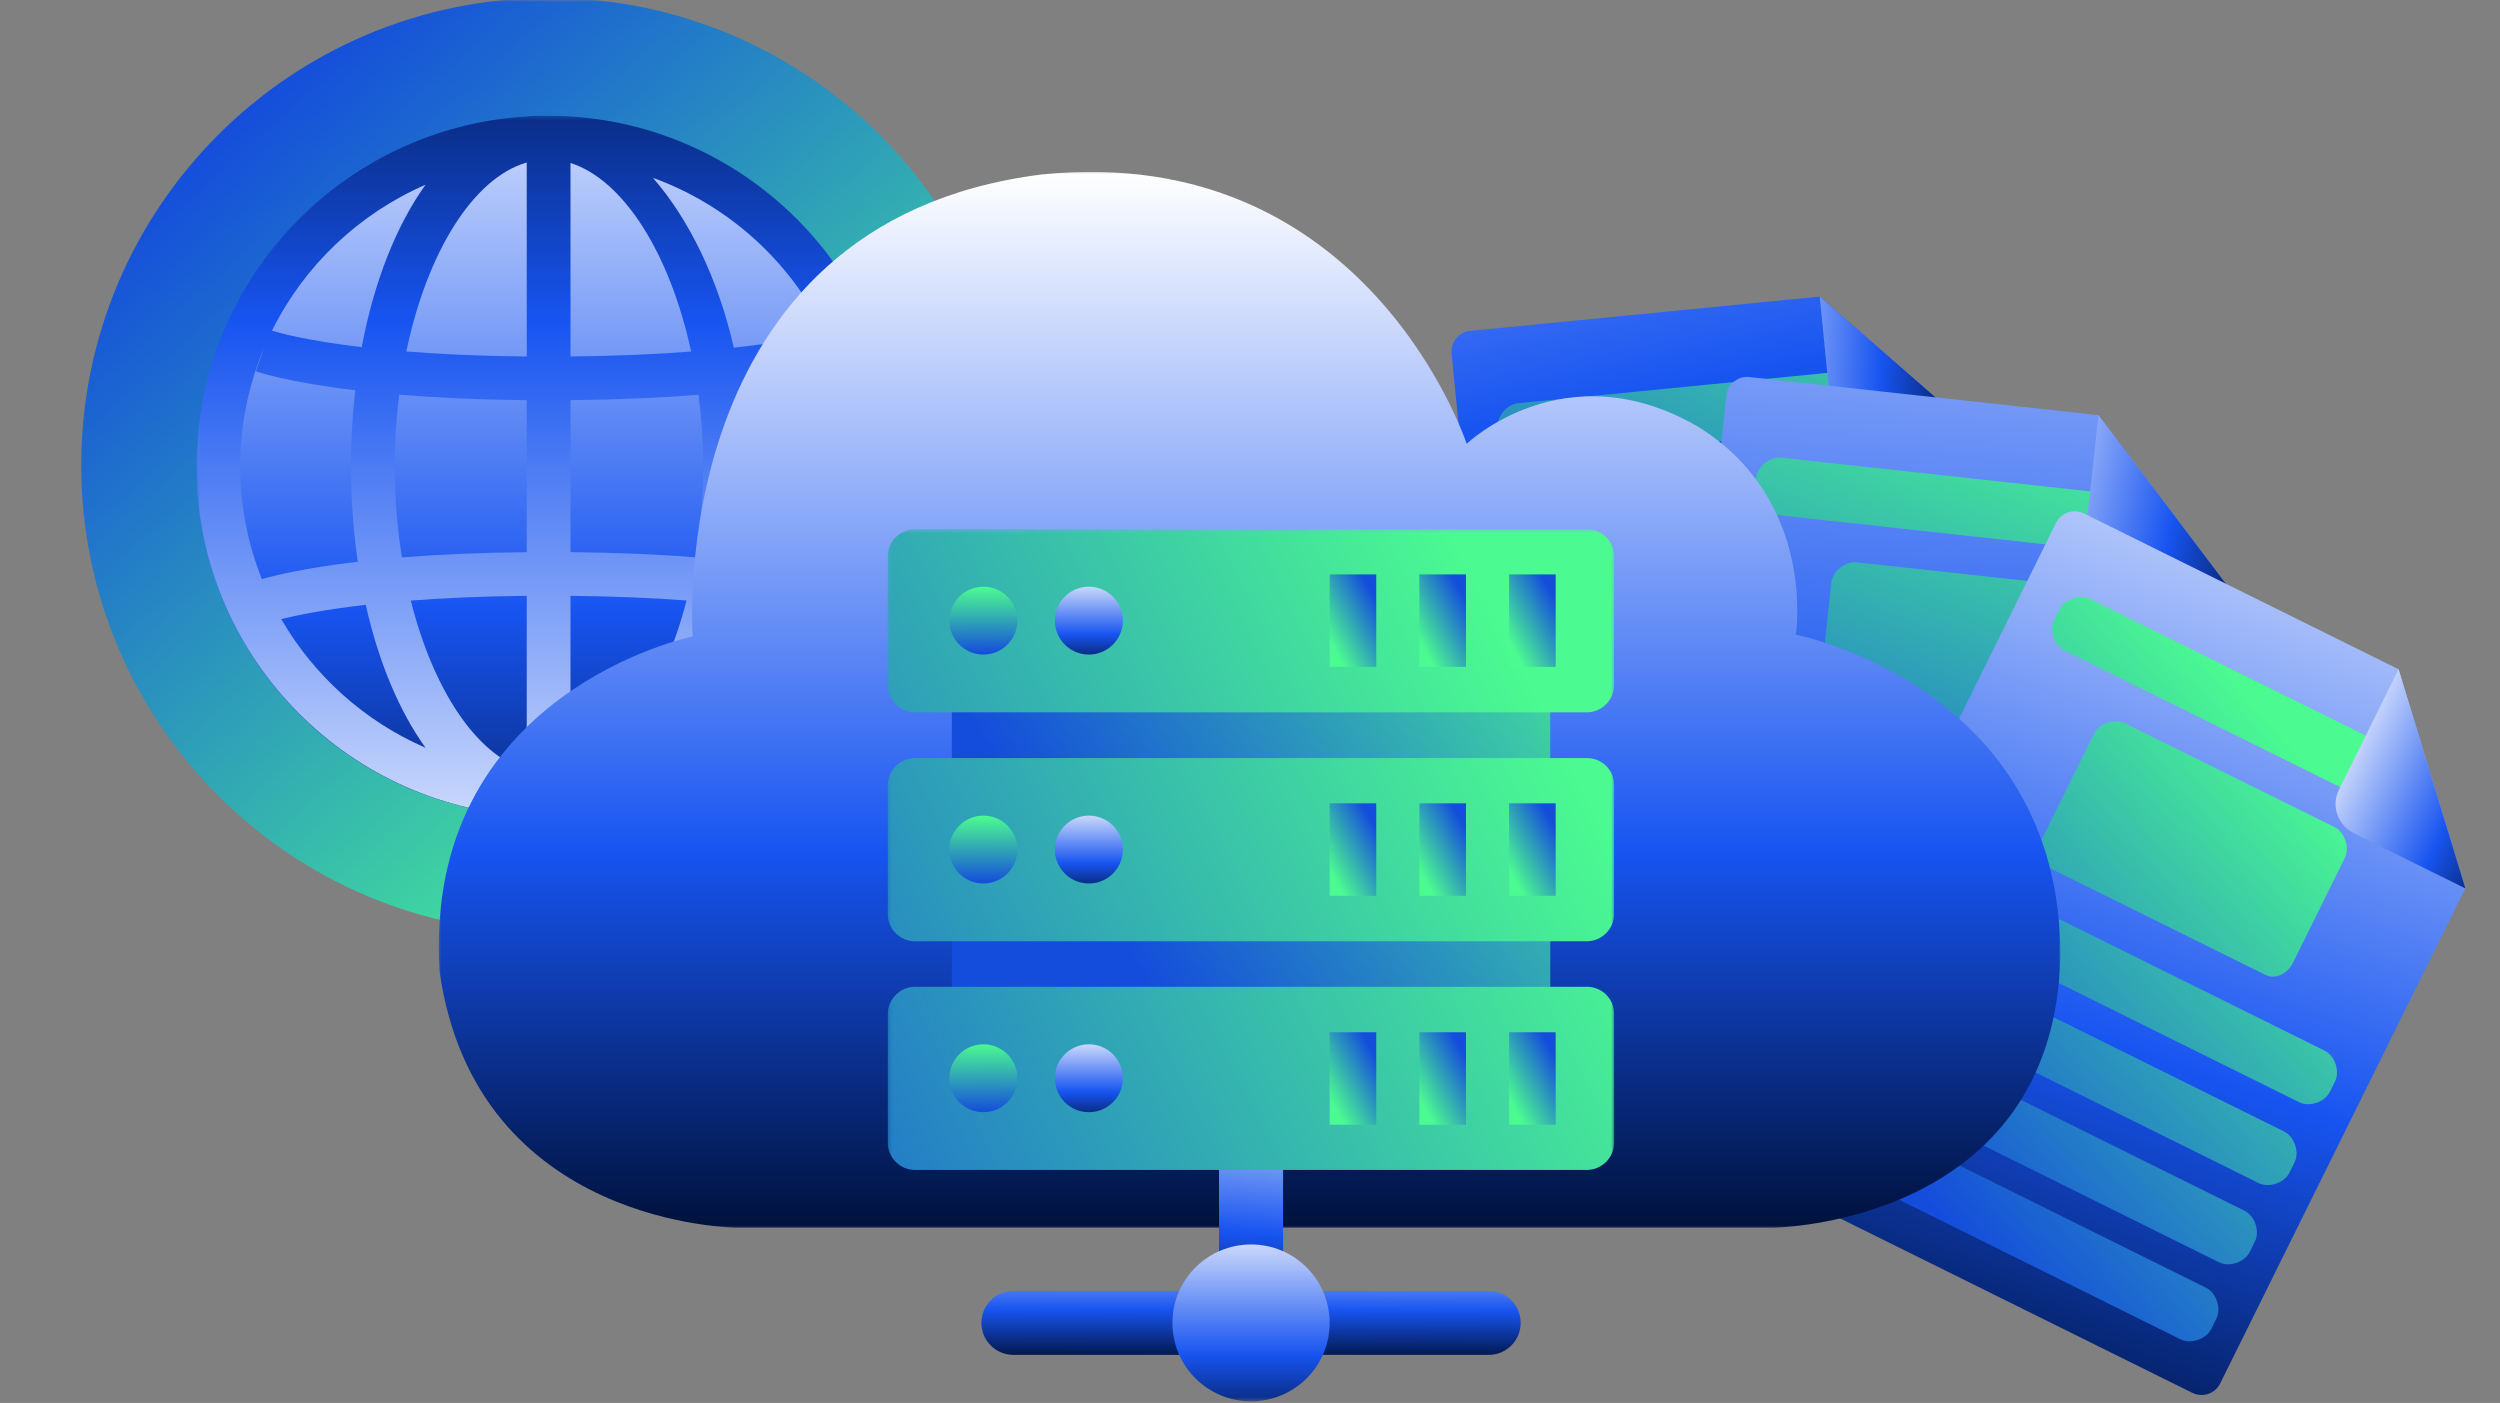 <svg width="654" height="367" viewBox="0 0 654 367" fill="none" xmlns="http://www.w3.org/2000/svg">
<rect x="0" y="0" width="654" height="367" fill="#808080" stroke="none"/>
<g clip-path="url(#clip0_541_14453)">
<mask id="mask0_541_14453" style="mask-type:luminance" maskUnits="userSpaceOnUse" x="0" y="0" width="654" height="367">
<path d="M654 0H0V366.785H654V0Z" fill="white"/>
</mask>
<g mask="url(#mask0_541_14453)">
<path d="M21.255 121.715C21.255 189.238 76.034 243.976 143.607 243.976C211.181 243.976 265.96 189.238 265.96 121.715C265.96 54.193 211.181 -0.545 143.607 -0.545C76.034 -0.545 21.255 54.193 21.255 121.715Z" fill="url(#paint0_linear_541_14453)"/>
<path d="M143.342 213.677C92.662 213.677 51.578 172.861 51.578 122.513C51.578 72.165 92.662 31.349 143.342 31.349C194.022 31.349 235.106 72.165 235.106 122.513C235.106 172.861 194.022 213.677 143.342 213.677Z" fill="url(#paint1_linear_541_14453)"/>
<mask id="mask1_541_14453" style="mask-type:luminance" maskUnits="userSpaceOnUse" x="51" y="30" width="185" height="184">
<path d="M51.578 30.286H235.106V213.677H51.578V30.286Z" fill="white"/>
</mask>
<g mask="url(#mask1_541_14453)">
<path d="M51.394 121.981C51.394 73.262 89.688 33.312 137.836 30.464C138.828 30.355 139.82 30.28 140.836 30.28C141.134 30.28 141.432 30.309 141.73 30.32C142.263 30.309 142.797 30.28 143.342 30.28C194.042 30.28 235.29 71.417 235.29 121.981C235.29 172.545 194.042 213.683 143.342 213.683C142.803 213.683 142.263 213.648 141.73 213.637C141.432 213.648 141.134 213.683 140.836 213.683C139.826 213.683 138.834 213.613 137.836 213.499C89.688 210.651 51.394 170.7 51.394 121.981ZM68.503 151.501C71.662 150.585 79.6 148.596 93.606 146.951C92.447 139.037 91.811 130.675 91.811 121.981C91.811 115.127 92.206 108.491 92.94 102.1C75.195 99.98 67.419 97.315 66.902 97.132L69.036 91.114C65.049 100.622 62.842 111.047 62.842 121.981C62.842 132.4 64.86 142.355 68.503 151.501ZM183.942 121.981C183.942 115.568 183.518 109.305 182.737 103.281C173.441 104.009 162.314 104.553 149.249 104.674V144.441C161.976 144.561 172.844 145.077 181.992 145.782C183.253 138.223 183.942 130.228 183.942 121.981ZM137.796 42.504C123.733 46.579 111.689 66.087 106.298 91.951C114.969 92.639 125.408 93.149 137.796 93.264V42.504ZM149.243 42.642V93.258C161.494 93.137 171.984 92.633 180.799 91.963C175.293 66.42 163.157 47.055 149.243 42.642ZM149.243 155.868V201.309C162.222 197.194 173.653 180.076 179.6 157.072C171.043 156.442 160.938 155.989 149.243 155.868ZM137.796 201.458V155.868C125.976 155.983 115.921 156.453 107.468 157.112C113.312 180.42 124.674 197.665 137.796 201.458ZM137.796 144.447V104.679C124.657 104.559 113.605 104.004 104.428 103.247C103.677 109.281 103.264 115.551 103.264 121.975C103.264 130.24 103.929 138.251 105.151 145.816C114.184 145.083 125.006 144.567 137.796 144.447ZM71.146 86.507C72.878 87.045 80.116 89.103 94.627 90.811C97.861 73.629 103.711 58.941 111.316 48.333C93.835 55.926 79.572 69.52 71.14 86.507H71.146ZM170.797 46.51C180.157 57.245 187.791 72.689 191.966 90.948C204.956 89.544 212.745 87.888 215.859 87.137C206.769 68.397 190.583 53.691 170.802 46.516L170.797 46.51ZM220.115 97.837C217.906 98.433 209.556 100.513 194.024 102.227C194.914 108.571 195.401 115.179 195.401 121.981C195.401 130.629 194.621 138.945 193.205 146.819C206.539 148.258 214.74 149.983 218.417 150.865C221.898 141.891 223.831 132.159 223.831 121.975C223.831 113.568 222.523 105.453 220.109 97.831L220.115 97.837ZM213.404 161.445C209.235 160.562 201.767 159.21 190.715 158.058C186.362 174.122 179.285 187.716 170.797 197.452C188.92 190.873 204.004 177.973 213.404 161.445ZM111.322 195.619C104.468 186.076 99.048 173.228 95.676 158.224C84.309 159.525 77.174 161.055 73.578 161.96C82.181 176.838 95.418 188.718 111.322 195.619Z" fill="url(#paint2_linear_541_14453)"/>
</g>
<path d="M535.313 260.793C535.607 263.789 533.417 266.456 530.421 266.749L403.525 279.195C400.529 279.489 397.863 277.298 397.569 274.303L379.739 92.509C379.445 89.513 381.635 86.847 384.631 86.553L476.045 77.587L521.209 116.986L535.313 260.793Z" fill="url(#paint3_linear_541_14453)"/>
<path d="M397.136 105.482C394.142 105.775 391.441 109.063 391.734 112.057L392.028 115.052C392.334 118.045 395.597 120.749 398.604 120.454L492.829 111.212C495.823 110.918 498.523 107.63 498.23 104.636L497.936 101.641C497.643 98.647 494.354 95.946 491.36 96.24L397.136 105.482Z" fill="url(#paint4_linear_541_14453)"/>
<path d="M416.64 134.808C416.346 131.814 419.047 128.526 422.041 128.233L482.928 122.26C485.922 121.967 489.21 124.668 489.504 127.662L492.494 158.151C492.788 161.145 491.086 164.335 488.091 164.629L426.206 170.698C423.212 170.992 419.924 168.292 419.63 165.297L416.64 134.808Z" fill="url(#paint5_linear_541_14453)"/>
<path d="M404.84 184.026C404.84 184.026 398.85 184.613 399.144 187.608C399.438 190.602 405.427 190.015 405.427 190.015L511.23 179.638C511.23 179.638 517.219 179.051 516.925 176.056C516.631 173.062 510.643 173.649 510.643 173.649L404.84 184.026Z" fill="url(#paint6_linear_541_14453)"/>
<path d="M406.406 199.997C406.406 199.997 400.417 200.584 400.711 203.578C401.004 206.573 406.993 205.985 406.993 205.985L512.796 195.608C512.796 195.608 518.785 195.021 518.491 192.027C518.197 189.032 512.209 189.619 512.209 189.619L406.406 199.997Z" fill="url(#paint7_linear_541_14453)"/>
<path d="M407.923 215.467C407.923 215.467 401.934 216.055 402.228 219.049C402.522 222.044 408.51 221.456 408.51 221.456L514.314 211.079C514.314 211.079 520.302 210.492 520.008 207.497C519.715 204.503 513.726 205.091 513.726 205.091L407.923 215.467Z" fill="url(#paint8_linear_541_14453)"/>
<path d="M409.343 229.941C409.343 229.941 403.354 230.528 403.648 233.522C403.941 236.517 409.93 235.93 409.93 235.93L515.733 225.553C515.733 225.553 521.722 224.965 521.428 221.97C521.134 218.976 515.145 219.564 515.145 219.564L409.343 229.941Z" fill="url(#paint9_linear_541_14453)"/>
<path d="M521.208 116.985L476.045 77.587L479.477 112.574C479.881 117.112 483.966 120.608 488.744 120.169L521.208 116.985Z" fill="url(#paint10_linear_541_14453)"/>
<path d="M569.394 300.07C569.073 303.062 566.38 305.223 563.388 304.896L436.636 291.059C433.643 290.732 431.483 288.042 431.809 285.05L451.633 103.462C451.96 100.47 454.65 98.309 457.642 98.636L548.951 108.604L585.079 156.425L569.394 300.07Z" fill="url(#paint11_linear_541_14453)"/>
<path d="M466 119.726C463.009 119.399 459.692 122.064 459.365 125.055L459.039 128.046C458.724 131.038 461.364 134.353 464.368 134.681L558.483 144.956C561.475 145.282 564.794 142.618 565.121 139.627L565.448 136.636C565.775 133.645 563.11 130.327 560.118 130.001L466 119.726Z" fill="url(#paint12_linear_541_14453)"/>
<path d="M479.077 152.429C479.403 149.438 482.721 146.773 485.712 147.1L546.531 153.74C549.518 154.066 552.183 157.384 551.856 160.375L548.532 190.829C548.205 193.82 545.888 196.593 542.896 196.267L481.081 189.518C478.09 189.192 475.426 185.874 475.752 182.883L479.077 152.429Z" fill="url(#paint13_linear_541_14453)"/>
<path d="M457.152 197.812C454.161 197.485 450.843 200.15 450.516 203.141L450.19 206.132C449.876 209.124 452.516 212.439 455.519 212.767L562.592 224.51C565.584 224.837 568.898 222.172 569.225 219.181L569.552 216.19C569.879 213.199 567.214 209.881 564.227 209.555L457.152 197.812Z" fill="url(#paint14_linear_541_14453)"/>
<path d="M451.879 244.339C448.888 244.012 445.571 246.677 445.244 249.668L444.918 252.659C444.603 255.652 447.243 258.966 450.247 259.294L557.322 271.037C560.309 271.363 563.628 268.699 563.955 265.708L564.282 262.717C564.609 259.726 561.944 256.409 558.952 256.082L451.879 244.339Z" fill="url(#paint15_linear_541_14453)"/>
<path d="M454.488 221.319C451.497 220.992 448.179 223.657 447.853 226.648L447.526 229.639C447.212 232.631 449.852 235.946 452.855 236.273L559.927 248.017C562.919 248.343 566.238 245.679 566.565 242.688L566.892 239.697C567.214 236.706 564.554 233.388 561.562 233.061L454.488 221.319Z" fill="url(#paint16_linear_541_14453)"/>
<path d="M449.343 266.718C446.352 266.391 443.035 269.056 442.708 272.047L442.381 275.038C442.067 278.03 444.707 281.345 447.71 281.673L554.783 293.416C557.775 293.742 561.094 291.077 561.421 288.087L561.748 285.096C562.069 282.105 559.41 278.787 556.418 278.461L449.343 266.718Z" fill="url(#paint17_linear_541_14453)"/>
<path d="M585.079 156.425L548.951 108.604L545.136 143.551C544.602 148.076 547.883 152.334 552.651 152.885L585.079 156.425Z" fill="url(#paint18_linear_541_14453)"/>
<path d="M580.806 361.901C579.471 364.599 576.201 365.702 573.503 364.366L459.247 307.774C456.55 306.438 455.446 303.168 456.782 300.471L537.858 136.783C539.194 134.085 542.463 132.982 545.163 134.318L627.469 175.086L644.942 232.416L580.806 361.901Z" fill="url(#paint19_linear_541_14453)"/>
<path d="M546.777 156.727C544.083 155.392 540.051 156.753 538.716 159.449L537.381 162.145C536.057 164.847 537.396 168.868 540.103 170.208L624.946 212.223C627.644 213.558 631.671 212.197 633.006 209.501L634.342 206.805C635.677 204.109 634.32 200.077 631.622 198.742L546.777 156.727Z" fill="url(#paint20_linear_541_14453)"/>
<path d="M547.812 191.932C549.147 189.236 553.18 187.875 555.873 189.21L610.7 216.36C613.397 217.695 614.754 221.726 613.419 224.423L599.827 251.876C598.492 254.572 595.358 256.378 592.66 255.043L536.939 227.449C534.243 226.114 532.881 222.082 534.217 219.386L547.812 191.932Z" fill="url(#paint21_linear_541_14453)"/>
<path d="M511.617 227.007C508.92 225.672 504.889 227.033 503.554 229.729L502.218 232.426C500.894 235.127 502.233 239.148 504.941 240.488L601.446 288.338C604.143 289.673 608.171 288.312 609.506 285.616L610.841 282.919C612.177 280.223 610.82 276.191 608.122 274.856L511.617 227.007Z" fill="url(#paint22_linear_541_14453)"/>
<path d="M490.665 268.883C487.969 267.548 483.937 268.908 482.602 271.605L481.267 274.301C479.942 277.003 481.282 281.024 483.989 282.364L580.49 330.213C583.188 331.549 587.221 330.188 588.556 327.491L589.891 324.795C591.227 322.099 589.864 318.067 587.166 316.732L490.665 268.883Z" fill="url(#paint23_linear_541_14453)"/>
<path d="M501.031 248.164C498.335 246.828 494.304 248.189 492.969 250.886L491.634 253.582C490.309 256.284 491.648 260.305 494.355 261.645L590.862 309.494C593.554 310.829 597.587 309.468 598.922 306.772L600.257 304.076C601.593 301.38 600.23 297.348 597.538 296.013L501.031 248.164Z" fill="url(#paint24_linear_541_14453)"/>
<path d="M480.588 289.025C477.892 287.689 473.86 289.051 472.525 291.747L471.19 294.443C469.865 297.145 471.204 301.166 473.912 302.506L570.413 350.355C573.111 351.69 577.144 350.329 578.479 347.633L579.815 344.937C581.15 342.241 579.787 338.209 577.09 336.874L480.588 289.025Z" fill="url(#paint25_linear_541_14453)"/>
<path d="M644.942 232.416L627.469 175.086L611.866 206.589C609.811 210.653 611.424 215.781 615.714 217.938L644.942 232.416Z" fill="url(#paint26_linear_541_14453)"/>
<mask id="mask2_541_14453" style="mask-type:luminance" maskUnits="userSpaceOnUse" x="114" y="44" width="426" height="278">
<path d="M114.45 44.69H539.005V321.55H114.45V44.69Z" fill="white"/>
</mask>
<g mask="url(#mask2_541_14453)">
<path d="M193.119 321.163C193.119 321.163 124.62 321.237 115.002 254.22C110.423 180.936 181.218 166.493 181.218 166.493C181.218 166.493 173.165 58.007 272.564 45.636C357.754 36.938 383.677 116.103 383.677 116.103C383.677 116.103 409.34 91.436 444.148 111.586C475.307 130.819 469.798 166.034 469.798 166.034C469.798 166.034 539.005 179.485 539.005 250.014C537.454 320.455 463.841 321.163 463.841 321.163" fill="url(#paint27_linear_541_14453)"/>
</g>
<mask id="mask3_541_14453" style="mask-type:luminance" maskUnits="userSpaceOnUse" x="232" y="138" width="191" height="229">
<path d="M422.375 138.43H232.17V366.785H422.375V138.43Z" fill="white"/>
</mask>
<g mask="url(#mask3_541_14453)">
<path d="M405.547 175.932H248.999V263.8H405.547V175.932Z" fill="url(#paint28_linear_541_14453)"/>
<path d="M335.654 299.179H318.891V348.259H335.654V299.179Z" fill="url(#paint29_linear_541_14453)"/>
<path d="M389.428 337.71H265.117C260.475 337.71 256.735 341.441 256.735 346.072C256.735 350.704 260.475 354.435 265.117 354.435H389.428C394.07 354.435 397.81 350.704 397.81 346.072C397.81 341.441 394.07 337.71 389.428 337.71Z" fill="url(#paint30_linear_541_14453)"/>
<path d="M415.154 138.43H239.391C235.458 138.43 232.234 141.646 232.234 145.57V179.213C232.234 183.137 235.458 186.353 239.391 186.353H415.089C419.022 186.353 422.246 183.137 422.246 179.213V145.57C422.311 141.646 419.087 138.43 415.154 138.43Z" fill="url(#paint31_linear_541_14453)"/>
<path d="M415.154 198.317H239.391C235.458 198.317 232.234 201.533 232.234 205.457V239.099C232.234 243.023 235.458 246.239 239.391 246.239H415.089C419.022 246.239 422.246 243.023 422.246 239.099V205.457C422.311 201.469 419.087 198.317 415.154 198.317Z" fill="url(#paint32_linear_541_14453)"/>
<path d="M415.154 258.139H239.391C235.458 258.139 232.234 261.356 232.234 265.28V298.922C232.234 302.846 235.458 306.062 239.391 306.062H415.089C419.022 306.062 422.246 302.846 422.246 298.922V265.28C422.311 261.356 419.087 258.139 415.154 258.139Z" fill="url(#paint33_linear_541_14453)"/>
<path d="M327.272 366.592C338.632 366.592 347.84 357.405 347.84 346.073C347.84 334.74 338.632 325.553 327.272 325.553C315.913 325.553 306.705 334.74 306.705 346.073C306.705 357.405 315.913 366.592 327.272 366.592Z" fill="url(#paint34_linear_541_14453)"/>
<path d="M257.251 171.236C262.165 171.236 266.149 167.262 266.149 162.359C266.149 157.457 262.165 153.482 257.251 153.482C252.337 153.482 248.354 157.457 248.354 162.359C248.354 167.262 252.337 171.236 257.251 171.236Z" fill="url(#paint35_linear_541_14453)"/>
<path d="M284.847 171.236C289.761 171.236 293.745 167.262 293.745 162.359C293.745 157.457 289.761 153.482 284.847 153.482C279.933 153.482 275.949 157.457 275.949 162.359C275.949 167.262 279.933 171.236 284.847 171.236Z" fill="url(#paint36_linear_541_14453)"/>
<path d="M360.027 150.266H347.84V174.452H360.027V150.266Z" fill="url(#paint37_linear_541_14453)"/>
<path d="M383.496 150.266H371.31V174.452H383.496V150.266Z" fill="url(#paint38_linear_541_14453)"/>
<path d="M406.965 150.266H394.779V174.452H406.965V150.266Z" fill="url(#paint39_linear_541_14453)"/>
<path d="M257.251 231.123C262.165 231.123 266.149 227.149 266.149 222.246C266.149 217.344 262.165 213.369 257.251 213.369C252.337 213.369 248.354 217.344 248.354 222.246C248.354 227.149 252.337 231.123 257.251 231.123Z" fill="url(#paint40_linear_541_14453)"/>
<path d="M284.847 231.123C289.761 231.123 293.745 227.149 293.745 222.246C293.745 217.344 289.761 213.369 284.847 213.369C279.933 213.369 275.949 217.344 275.949 222.246C275.949 227.149 279.933 231.123 284.847 231.123Z" fill="url(#paint41_linear_541_14453)"/>
<path d="M360.027 210.153H347.84V234.339H360.027V210.153Z" fill="url(#paint42_linear_541_14453)"/>
<path d="M383.496 210.153H371.31V234.339H383.496V210.153Z" fill="url(#paint43_linear_541_14453)"/>
<path d="M406.965 210.153H394.779V234.339H406.965V210.153Z" fill="url(#paint44_linear_541_14453)"/>
<path d="M257.251 290.946C262.165 290.946 266.149 286.971 266.149 282.069C266.149 277.166 262.165 273.192 257.251 273.192C252.337 273.192 248.354 277.166 248.354 282.069C248.354 286.971 252.337 290.946 257.251 290.946Z" fill="url(#paint45_linear_541_14453)"/>
<path d="M284.847 290.946C289.761 290.946 293.745 286.971 293.745 282.069C293.745 277.166 289.761 273.192 284.847 273.192C279.933 273.192 275.949 277.166 275.949 282.069C275.949 286.971 279.933 290.946 284.847 290.946Z" fill="url(#paint46_linear_541_14453)"/>
<path d="M360.027 270.04H347.84V294.226H360.027V270.04Z" fill="url(#paint47_linear_541_14453)"/>
<path d="M383.496 270.04H371.31V294.226H383.496V270.04Z" fill="url(#paint48_linear_541_14453)"/>
<path d="M406.965 270.04H394.779V294.226H406.965V270.04Z" fill="url(#paint49_linear_541_14453)"/>
</g>
</g>
</g>
<defs>
<linearGradient id="paint0_linear_541_14453" x1="57.871" y1="31.582" x2="222.062" y2="214.649" gradientUnits="userSpaceOnUse">
<stop stop-color="#144CDC"/>
<stop offset="1" stop-color="#4BFA91"/>
</linearGradient>
<linearGradient id="paint1_linear_541_14453" x1="144.28" y1="-6.98" x2="144.28" y2="251.074" gradientUnits="userSpaceOnUse">
<stop stop-color="white"/>
<stop offset="0.645" stop-color="#1754F0"/>
<stop offset="1" stop-color="#00113C"/>
</linearGradient>
<linearGradient id="paint2_linear_541_14453" x1="144.282" y1="251.3" x2="144.282" y2="-8.274" gradientUnits="userSpaceOnUse">
<stop stop-color="white"/>
<stop offset="0.645" stop-color="#1754F0"/>
<stop offset="1" stop-color="#00113C"/>
</linearGradient>
<linearGradient id="paint3_linear_541_14453" x1="397.49" y1="-110.827" x2="464.014" y2="218.649" gradientUnits="userSpaceOnUse">
<stop stop-color="white"/>
<stop offset="0.645" stop-color="#1754F0"/>
<stop offset="1" stop-color="#00113C"/>
</linearGradient>
<linearGradient id="paint4_linear_541_14453" x1="485.978" y1="38.542" x2="417.739" y2="193.224" gradientUnits="userSpaceOnUse">
<stop stop-color="#4BFA91"/>
<stop offset="1" stop-color="#144CDC"/>
</linearGradient>
<linearGradient id="paint5_linear_541_14453" x1="485.978" y1="38.542" x2="417.739" y2="193.224" gradientUnits="userSpaceOnUse">
<stop stop-color="#4BFA91"/>
<stop offset="1" stop-color="#144CDC"/>
</linearGradient>
<linearGradient id="paint6_linear_541_14453" x1="485.978" y1="38.542" x2="417.739" y2="193.224" gradientUnits="userSpaceOnUse">
<stop stop-color="#4BFA91"/>
<stop offset="1" stop-color="#144CDC"/>
</linearGradient>
<linearGradient id="paint7_linear_541_14453" x1="485.978" y1="38.542" x2="417.739" y2="193.224" gradientUnits="userSpaceOnUse">
<stop stop-color="#4BFA91"/>
<stop offset="1" stop-color="#144CDC"/>
</linearGradient>
<linearGradient id="paint8_linear_541_14453" x1="485.978" y1="38.542" x2="417.739" y2="193.224" gradientUnits="userSpaceOnUse">
<stop stop-color="#4BFA91"/>
<stop offset="1" stop-color="#144CDC"/>
</linearGradient>
<linearGradient id="paint9_linear_541_14453" x1="485.978" y1="38.542" x2="417.739" y2="193.224" gradientUnits="userSpaceOnUse">
<stop stop-color="#4BFA91"/>
<stop offset="1" stop-color="#144CDC"/>
</linearGradient>
<linearGradient id="paint10_linear_541_14453" x1="446.971" y1="97.059" x2="516.879" y2="99.542" gradientUnits="userSpaceOnUse">
<stop stop-color="white"/>
<stop offset="0.645" stop-color="#1754F0"/>
<stop offset="1" stop-color="#00113C"/>
</linearGradient>
<linearGradient id="paint11_linear_541_14453" x1="516.764" y1="-43.44" x2="495" y2="337.369" gradientUnits="userSpaceOnUse">
<stop stop-color="white"/>
<stop offset="0.645" stop-color="#1754F0"/>
<stop offset="1" stop-color="#00113C"/>
</linearGradient>
<linearGradient id="paint12_linear_541_14453" x1="518.54" y1="92.734" x2="464.411" y2="245.341" gradientUnits="userSpaceOnUse">
<stop stop-color="#4BFA91"/>
<stop offset="1" stop-color="#144CDC"/>
</linearGradient>
<linearGradient id="paint13_linear_541_14453" x1="518.54" y1="92.733" x2="464.411" y2="245.341" gradientUnits="userSpaceOnUse">
<stop stop-color="#4BFA91"/>
<stop offset="1" stop-color="#144CDC"/>
</linearGradient>
<linearGradient id="paint14_linear_541_14453" x1="518.54" y1="92.734" x2="464.411" y2="245.341" gradientUnits="userSpaceOnUse">
<stop stop-color="#4BFA91"/>
<stop offset="1" stop-color="#144CDC"/>
</linearGradient>
<linearGradient id="paint15_linear_541_14453" x1="518.539" y1="92.734" x2="464.411" y2="245.341" gradientUnits="userSpaceOnUse">
<stop stop-color="#4BFA91"/>
<stop offset="1" stop-color="#144CDC"/>
</linearGradient>
<linearGradient id="paint16_linear_541_14453" x1="518.539" y1="92.734" x2="464.411" y2="245.341" gradientUnits="userSpaceOnUse">
<stop stop-color="#4BFA91"/>
<stop offset="1" stop-color="#144CDC"/>
</linearGradient>
<linearGradient id="paint17_linear_541_14453" x1="518.54" y1="92.733" x2="464.411" y2="245.341" gradientUnits="userSpaceOnUse">
<stop stop-color="#4BFA91"/>
<stop offset="1" stop-color="#144CDC"/>
</linearGradient>
<linearGradient id="paint18_linear_541_14453" x1="519.993" y1="117.766" x2="597.57" y2="135.738" gradientUnits="userSpaceOnUse">
<stop stop-color="white"/>
<stop offset="0.645" stop-color="#1754F0"/>
<stop offset="1" stop-color="#00113C"/>
</linearGradient>
<linearGradient id="paint19_linear_541_14453" x1="594.093" y1="78.052" x2="498.12" y2="371.333" gradientUnits="userSpaceOnUse">
<stop stop-color="white"/>
<stop offset="0.645" stop-color="#1754F0"/>
<stop offset="1" stop-color="#00113C"/>
</linearGradient>
<linearGradient id="paint20_linear_541_14453" x1="609.119" y1="206.127" x2="495.769" y2="305.882" gradientUnits="userSpaceOnUse">
<stop stop-color="#4BFA91"/>
<stop offset="1" stop-color="#144CDC"/>
</linearGradient>
<linearGradient id="paint21_linear_541_14453" x1="609.119" y1="206.127" x2="495.769" y2="305.883" gradientUnits="userSpaceOnUse">
<stop stop-color="#4BFA91"/>
<stop offset="1" stop-color="#144CDC"/>
</linearGradient>
<linearGradient id="paint22_linear_541_14453" x1="609.119" y1="206.127" x2="495.769" y2="305.883" gradientUnits="userSpaceOnUse">
<stop stop-color="#4BFA91"/>
<stop offset="1" stop-color="#144CDC"/>
</linearGradient>
<linearGradient id="paint23_linear_541_14453" x1="609.119" y1="206.127" x2="495.769" y2="305.882" gradientUnits="userSpaceOnUse">
<stop stop-color="#4BFA91"/>
<stop offset="1" stop-color="#144CDC"/>
</linearGradient>
<linearGradient id="paint24_linear_541_14453" x1="609.119" y1="206.127" x2="495.769" y2="305.882" gradientUnits="userSpaceOnUse">
<stop stop-color="#4BFA91"/>
<stop offset="1" stop-color="#144CDC"/>
</linearGradient>
<linearGradient id="paint25_linear_541_14453" x1="609.119" y1="206.127" x2="495.769" y2="305.883" gradientUnits="userSpaceOnUse">
<stop stop-color="#4BFA91"/>
<stop offset="1" stop-color="#144CDC"/>
</linearGradient>
<linearGradient id="paint26_linear_541_14453" x1="608.351" y1="189.828" x2="663.788" y2="217.288" gradientUnits="userSpaceOnUse">
<stop stop-color="white"/>
<stop offset="0.645" stop-color="#1754F0"/>
<stop offset="1" stop-color="#00113C"/>
</linearGradient>
<linearGradient id="paint27_linear_541_14453" x1="326.98" y1="45.196" x2="326.98" y2="321.044" gradientUnits="userSpaceOnUse">
<stop stop-color="white"/>
<stop offset="0.645" stop-color="#1754F0"/>
<stop offset="1" stop-color="#00113C"/>
</linearGradient>
<linearGradient id="paint28_linear_541_14453" x1="280.403" y1="229.173" x2="418.4" y2="135.923" gradientUnits="userSpaceOnUse">
<stop stop-color="#144CDC"/>
<stop offset="1" stop-color="#4BFA91"/>
</linearGradient>
<linearGradient id="paint29_linear_541_14453" x1="327" y1="275.77" x2="321.041" y2="347.762" gradientUnits="userSpaceOnUse">
<stop stop-color="white"/>
<stop offset="0.645" stop-color="#1754F0"/>
<stop offset="1" stop-color="#00113C"/>
</linearGradient>
<linearGradient id="paint30_linear_541_14453" x1="327" y1="318.553" x2="326.906" y2="356.032" gradientUnits="userSpaceOnUse">
<stop stop-color="white"/>
<stop offset="0.645" stop-color="#1754F0"/>
<stop offset="1" stop-color="#00113C"/>
</linearGradient>
<linearGradient id="paint31_linear_541_14453" x1="165.408" y1="353.16" x2="422.375" y2="222.36" gradientUnits="userSpaceOnUse">
<stop stop-color="#144CDC"/>
<stop offset="1" stop-color="#4BFA91"/>
</linearGradient>
<linearGradient id="paint32_linear_541_14453" x1="165.408" y1="353.16" x2="422.375" y2="222.36" gradientUnits="userSpaceOnUse">
<stop stop-color="#144CDC"/>
<stop offset="1" stop-color="#4BFA91"/>
</linearGradient>
<linearGradient id="paint33_linear_541_14453" x1="165.408" y1="353.16" x2="422.375" y2="222.36" gradientUnits="userSpaceOnUse">
<stop stop-color="#144CDC"/>
<stop offset="1" stop-color="#4BFA91"/>
</linearGradient>
<linearGradient id="paint34_linear_541_14453" x1="327.062" y1="316.925" x2="327.062" y2="375.01" gradientUnits="userSpaceOnUse">
<stop stop-color="white"/>
<stop offset="0.645" stop-color="#1754F0"/>
<stop offset="1" stop-color="#00113C"/>
</linearGradient>
<linearGradient id="paint35_linear_541_14453" x1="257.24" y1="171.13" x2="257.199" y2="153.69" gradientUnits="userSpaceOnUse">
<stop stop-color="#144CDC"/>
<stop offset="1" stop-color="#4BFA91"/>
</linearGradient>
<linearGradient id="paint36_linear_541_14453" x1="284.756" y1="149.75" x2="284.756" y2="174.877" gradientUnits="userSpaceOnUse">
<stop stop-color="white"/>
<stop offset="0.645" stop-color="#1754F0"/>
<stop offset="1" stop-color="#00113C"/>
</linearGradient>
<linearGradient id="paint37_linear_541_14453" x1="358.203" y1="153.444" x2="344.256" y2="161.273" gradientUnits="userSpaceOnUse">
<stop stop-color="#144CDC"/>
<stop offset="1" stop-color="#4BFA91"/>
</linearGradient>
<linearGradient id="paint38_linear_541_14453" x1="381.673" y1="153.444" x2="367.726" y2="161.273" gradientUnits="userSpaceOnUse">
<stop stop-color="#144CDC"/>
<stop offset="1" stop-color="#4BFA91"/>
</linearGradient>
<linearGradient id="paint39_linear_541_14453" x1="405.141" y1="153.444" x2="391.195" y2="161.273" gradientUnits="userSpaceOnUse">
<stop stop-color="#144CDC"/>
<stop offset="1" stop-color="#4BFA91"/>
</linearGradient>
<linearGradient id="paint40_linear_541_14453" x1="257.24" y1="231.08" x2="257.199" y2="213.64" gradientUnits="userSpaceOnUse">
<stop stop-color="#144CDC"/>
<stop offset="1" stop-color="#4BFA91"/>
</linearGradient>
<linearGradient id="paint41_linear_541_14453" x1="284.756" y1="209.637" x2="284.756" y2="234.764" gradientUnits="userSpaceOnUse">
<stop stop-color="white"/>
<stop offset="0.645" stop-color="#1754F0"/>
<stop offset="1" stop-color="#00113C"/>
</linearGradient>
<linearGradient id="paint42_linear_541_14453" x1="358.203" y1="213.331" x2="344.256" y2="221.16" gradientUnits="userSpaceOnUse">
<stop stop-color="#144CDC"/>
<stop offset="1" stop-color="#4BFA91"/>
</linearGradient>
<linearGradient id="paint43_linear_541_14453" x1="381.673" y1="213.331" x2="367.726" y2="221.16" gradientUnits="userSpaceOnUse">
<stop stop-color="#144CDC"/>
<stop offset="1" stop-color="#4BFA91"/>
</linearGradient>
<linearGradient id="paint44_linear_541_14453" x1="405.141" y1="213.331" x2="391.195" y2="221.16" gradientUnits="userSpaceOnUse">
<stop stop-color="#144CDC"/>
<stop offset="1" stop-color="#4BFA91"/>
</linearGradient>
<linearGradient id="paint45_linear_541_14453" x1="257.24" y1="291.03" x2="257.198" y2="273.045" gradientUnits="userSpaceOnUse">
<stop stop-color="#144CDC"/>
<stop offset="1" stop-color="#4BFA91"/>
</linearGradient>
<linearGradient id="paint46_linear_541_14453" x1="284.756" y1="269.46" x2="284.756" y2="294.587" gradientUnits="userSpaceOnUse">
<stop stop-color="white"/>
<stop offset="0.645" stop-color="#1754F0"/>
<stop offset="1" stop-color="#00113C"/>
</linearGradient>
<linearGradient id="paint47_linear_541_14453" x1="358.203" y1="273.217" x2="344.256" y2="281.046" gradientUnits="userSpaceOnUse">
<stop stop-color="#144CDC"/>
<stop offset="1" stop-color="#4BFA91"/>
</linearGradient>
<linearGradient id="paint48_linear_541_14453" x1="381.673" y1="273.217" x2="367.726" y2="281.046" gradientUnits="userSpaceOnUse">
<stop stop-color="#144CDC"/>
<stop offset="1" stop-color="#4BFA91"/>
</linearGradient>
<linearGradient id="paint49_linear_541_14453" x1="405.141" y1="273.217" x2="391.195" y2="281.046" gradientUnits="userSpaceOnUse">
<stop stop-color="#144CDC"/>
<stop offset="1" stop-color="#4BFA91"/>
</linearGradient>
<clipPath id="clip0_541_14453">
<rect width="654" height="366.785" fill="white"/>
</clipPath>
</defs>
</svg>
